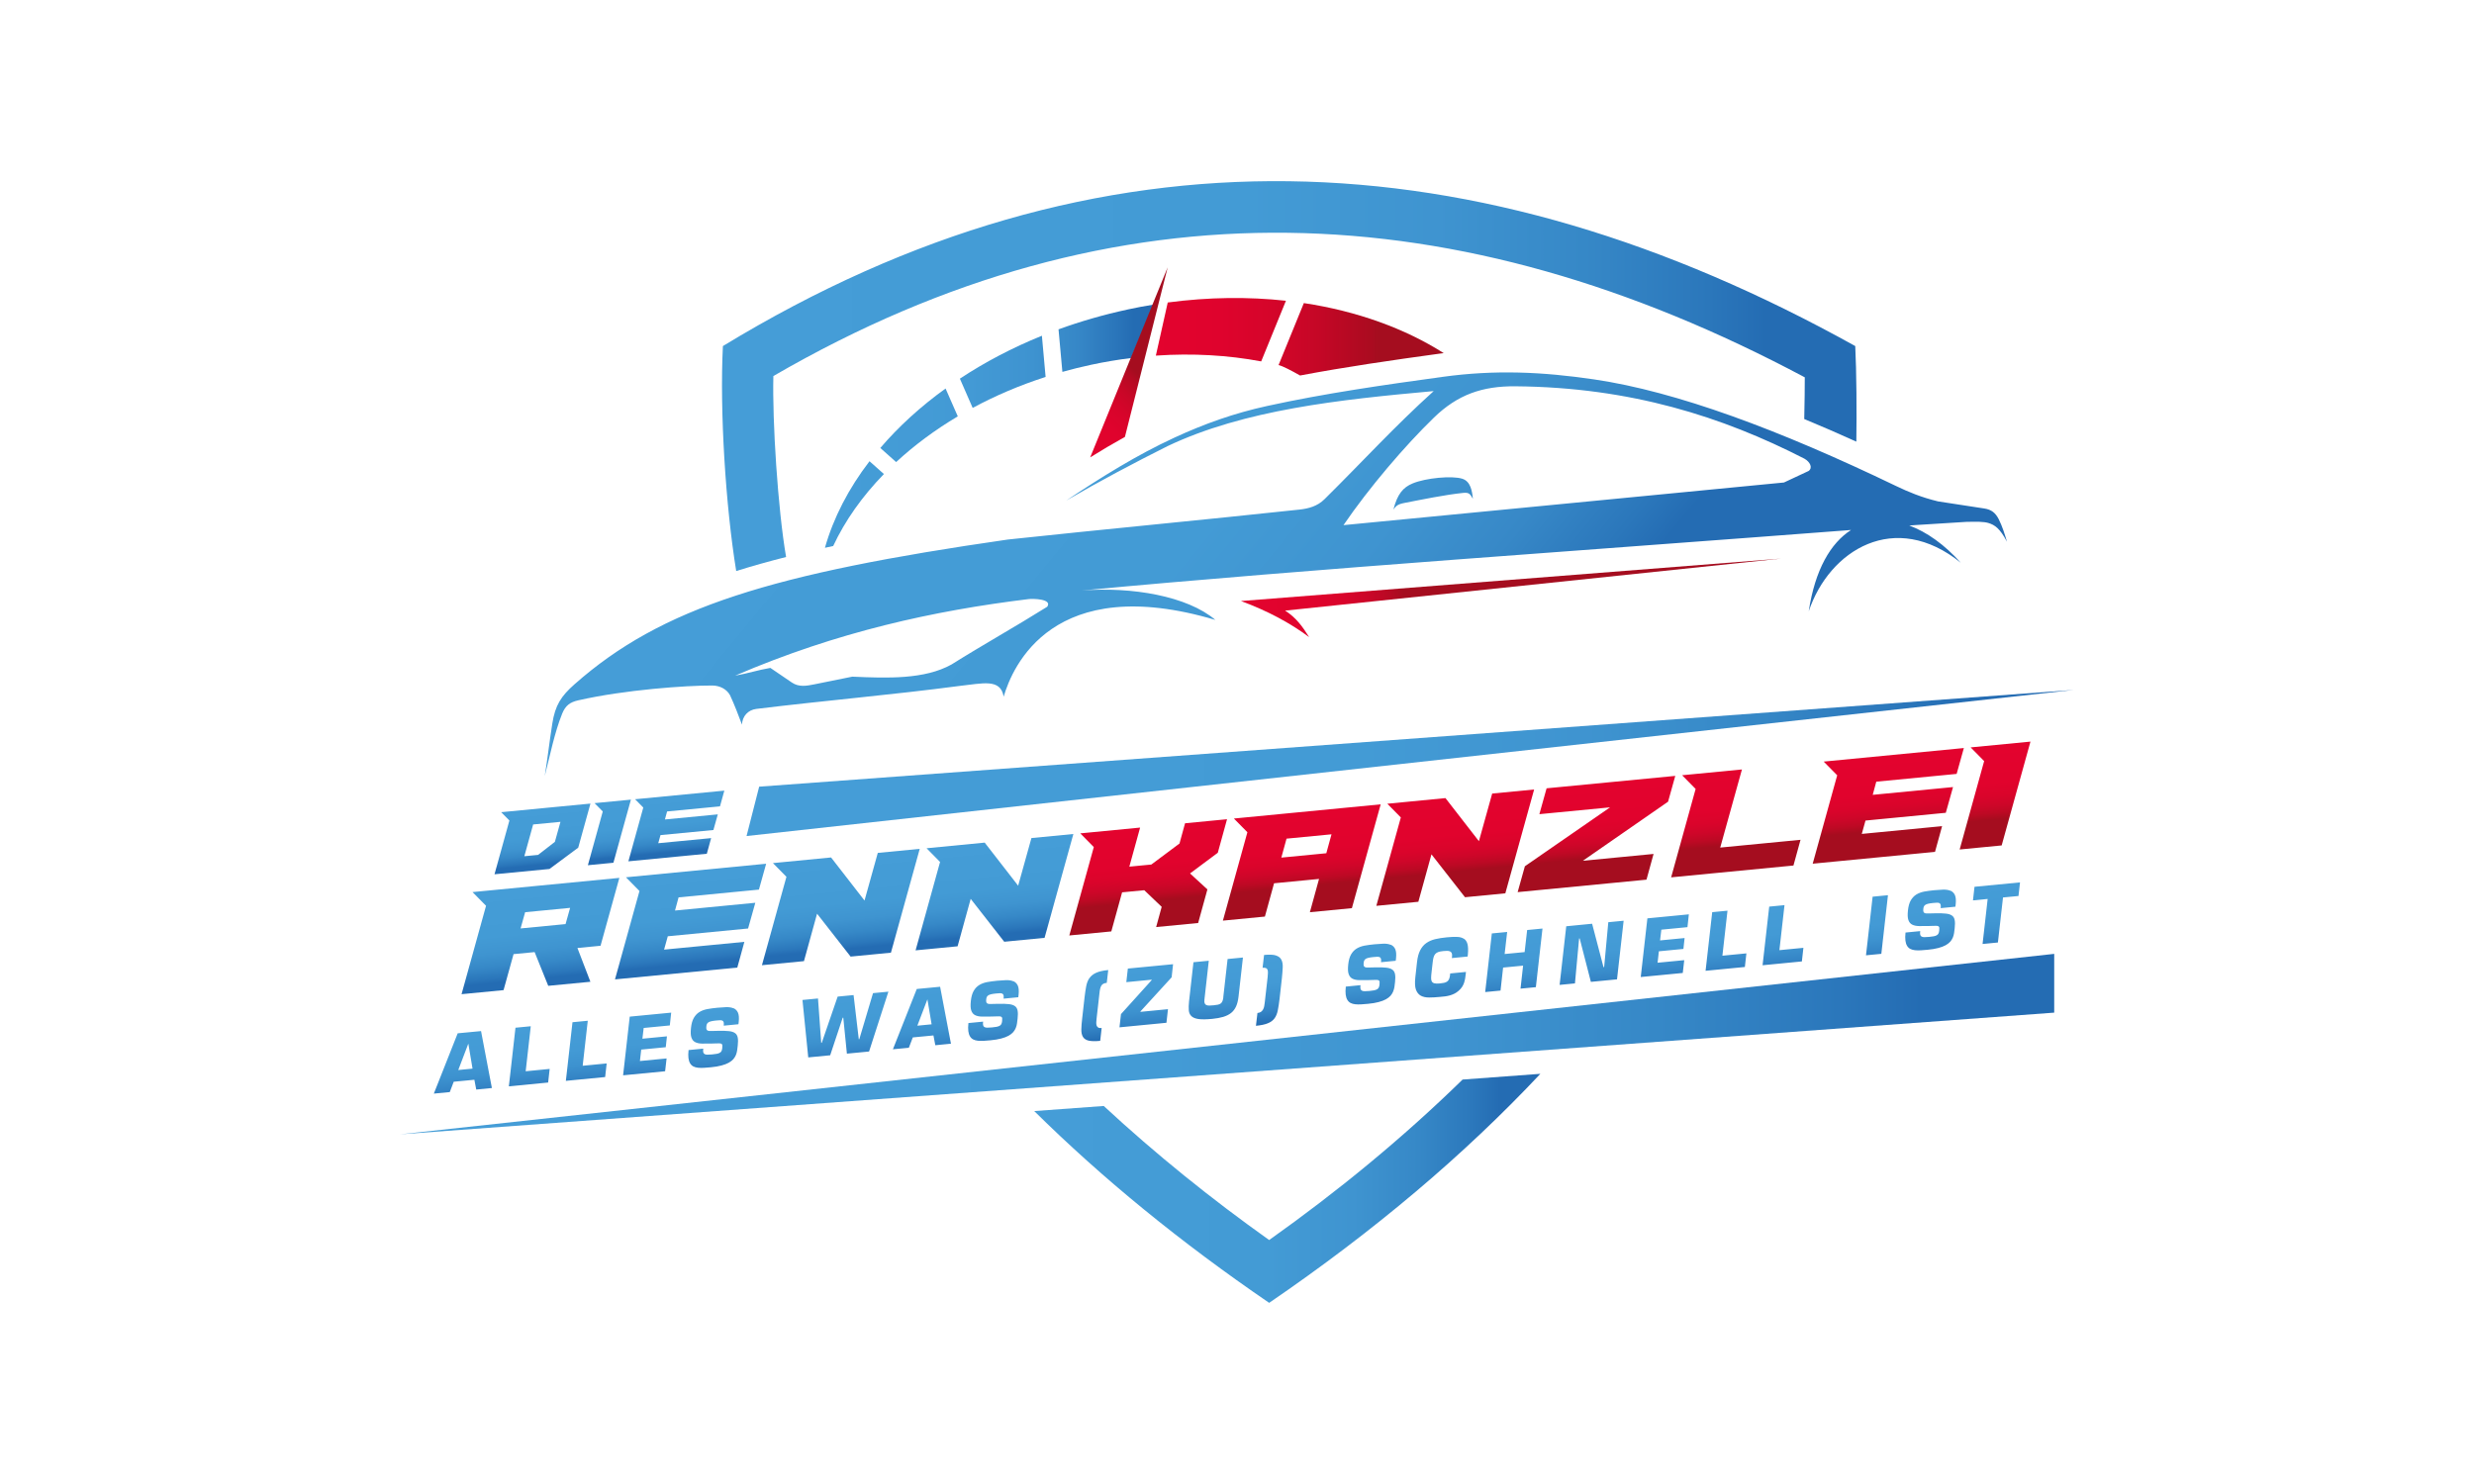 <?xml version="1.0" encoding="UTF-8"?>
<svg xmlns="http://www.w3.org/2000/svg" xmlns:xlink="http://www.w3.org/1999/xlink" id="Ebene_1" data-name="Ebene 1" viewBox="0 0 500 300" width="250" height="150">
  <defs>
    <style>
      .cls-1 {
        fill: url(#Unbenannter_Verlauf_2);
      }

      .cls-2 {
        fill: url(#Unbenannter_Verlauf_71-6);
      }

      .cls-2, .cls-3, .cls-4, .cls-5, .cls-6, .cls-7, .cls-8, .cls-9 {
        fill-rule: evenodd;
      }

      .cls-3 {
        fill: url(#Unbenannter_Verlauf_71-5);
      }

      .cls-4 {
        fill: url(#Unbenannter_Verlauf_71-2);
      }

      .cls-10 {
        fill: url(#Unbenannter_Verlauf_71-3);
      }

      .cls-11 {
        fill: url(#Unbenannter_Verlauf_71-4);
      }

      .cls-12 {
        fill: url(#Unbenannter_Verlauf_68);
      }

      .cls-13 {
        fill: url(#Unbenannter_Verlauf_26);
      }

      .cls-5 {
        fill: url(#Unbenannter_Verlauf_71);
      }

      .cls-6 {
        fill: url(#Unbenannter_Verlauf_66);
      }

      .cls-7 {
        fill: url(#Unbenannter_Verlauf_54);
      }

      .cls-8 {
        fill: url(#Unbenannter_Verlauf_75);
      }

      .cls-9 {
        fill: url(#Unbenannter_Verlauf_34);
      }
    </style>
    <linearGradient id="Unbenannter_Verlauf_71" data-name="Unbenannter Verlauf 71" x1="80.86" y1="211.07" x2="415.16" y2="211.07" gradientUnits="userSpaceOnUse">
      <stop offset="0" stop-color="#459dd7"/>
      <stop offset=".46" stop-color="#439bd5"/>
      <stop offset=".63" stop-color="#3f94d0"/>
      <stop offset=".76" stop-color="#3688c7"/>
      <stop offset=".87" stop-color="#2b77bb"/>
      <stop offset=".92" stop-color="#246cb3"/>
    </linearGradient>
    <linearGradient id="Unbenannter_Verlauf_71-2" data-name="Unbenannter Verlauf 71" x1="150.88" y1="154.24" x2="419.14" y2="154.24" xlink:href="#Unbenannter_Verlauf_71"/>
    <linearGradient id="Unbenannter_Verlauf_71-3" data-name="Unbenannter Verlauf 71" x1="165.22" y1="154.7" x2="165.22" y2="175.04" gradientTransform="translate(-25.2 36.58) rotate(-5.52)" xlink:href="#Unbenannter_Verlauf_71"/>
    <linearGradient id="Unbenannter_Verlauf_26" data-name="Unbenannter Verlauf 26" x1="324.08" y1="154.7" x2="324.08" y2="175.04" gradientTransform="translate(-25.2 36.58) rotate(-5.52)" gradientUnits="userSpaceOnUse">
      <stop offset="0" stop-color="#e3032e"/>
      <stop offset=".37" stop-color="#e1032d"/>
      <stop offset=".5" stop-color="#da042b"/>
      <stop offset=".59" stop-color="#ce0629"/>
      <stop offset=".67" stop-color="#bd0924"/>
      <stop offset=".73" stop-color="#a80c1f"/>
      <stop offset=".74" stop-color="#a50d1f"/>
    </linearGradient>
    <linearGradient id="Unbenannter_Verlauf_71-4" data-name="Unbenannter Verlauf 71" x1="135.01" y1="139.18" x2="135.01" y2="151.54" gradientTransform="translate(-25.2 36.58) rotate(-5.52)" xlink:href="#Unbenannter_Verlauf_71"/>
    <linearGradient id="Unbenannter_Verlauf_68" data-name="Unbenannter Verlauf 68" x1="256.21" y1="182.74" x2="256.21" y2="196.83" gradientTransform="translate(-25.2 36.58) rotate(-5.52)" gradientUnits="userSpaceOnUse">
      <stop offset="0" stop-color="#459dd7"/>
      <stop offset=".41" stop-color="#439ad5"/>
      <stop offset=".63" stop-color="#3d92cf"/>
      <stop offset=".81" stop-color="#3484c5"/>
      <stop offset=".97" stop-color="#2771b6"/>
      <stop offset="1" stop-color="#246cb3"/>
    </linearGradient>
    <linearGradient id="Unbenannter_Verlauf_54" data-name="Unbenannter Verlauf 54" x1="266.56" y1="115.36" x2="376.06" y2="115.36" gradientTransform="translate(-25.2 36.58) rotate(-5.52)" gradientUnits="userSpaceOnUse">
      <stop offset="0" stop-color="#e3032e"/>
      <stop offset=".13" stop-color="#e0032d"/>
      <stop offset=".19" stop-color="#d9042b"/>
      <stop offset=".23" stop-color="#cc0628"/>
      <stop offset=".27" stop-color="#ba0924"/>
      <stop offset=".3" stop-color="#a50d1f"/>
    </linearGradient>
    <linearGradient id="Unbenannter_Verlauf_75" data-name="Unbenannter Verlauf 75" x1="198.24" y1="47.13" x2="343.47" y2="192.37" gradientTransform="translate(-25.2 36.58) rotate(-5.52)" gradientUnits="userSpaceOnUse">
      <stop offset="0" stop-color="#459dd7"/>
      <stop offset=".38" stop-color="#439bd5"/>
      <stop offset=".52" stop-color="#3f94d0"/>
      <stop offset=".62" stop-color="#3788c7"/>
      <stop offset=".7" stop-color="#2b77bb"/>
      <stop offset=".74" stop-color="#246cb3"/>
    </linearGradient>
    <linearGradient id="Unbenannter_Verlauf_71-5" data-name="Unbenannter Verlauf 71" x1="209.02" y1="240.24" x2="311.31" y2="240.24" xlink:href="#Unbenannter_Verlauf_71"/>
    <linearGradient id="Unbenannter_Verlauf_71-6" data-name="Unbenannter Verlauf 71" x1="145.91" y1="76.02" x2="375.21" y2="76.02" xlink:href="#Unbenannter_Verlauf_71"/>
    <linearGradient id="Unbenannter_Verlauf_66" data-name="Unbenannter Verlauf 66" x1="166.72" y1="86.16" x2="233.11" y2="86.16" gradientUnits="userSpaceOnUse">
      <stop offset="0" stop-color="#459dd7"/>
      <stop offset=".44" stop-color="#439ad5"/>
      <stop offset=".63" stop-color="#3e93d0"/>
      <stop offset=".77" stop-color="#3687c7"/>
      <stop offset=".89" stop-color="#2a75ba"/>
      <stop offset=".94" stop-color="#246cb3"/>
    </linearGradient>
    <linearGradient id="Unbenannter_Verlauf_2" data-name="Unbenannter Verlauf 2" x1="233.6" y1="68.08" x2="378.26" y2="68.08" gradientUnits="userSpaceOnUse">
      <stop offset="0" stop-color="#e3032e"/>
      <stop offset=".09" stop-color="#df032d"/>
      <stop offset=".16" stop-color="#d5052a"/>
      <stop offset=".23" stop-color="#c40726"/>
      <stop offset=".3" stop-color="#ab0b20"/>
      <stop offset=".31" stop-color="#a50d1f"/>
    </linearGradient>
    <linearGradient id="Unbenannter_Verlauf_34" data-name="Unbenannter Verlauf 34" x1="215.36" y1="87.49" x2="242.4" y2="60.45" gradientUnits="userSpaceOnUse">
      <stop offset="0" stop-color="#e3032e"/>
      <stop offset=".18" stop-color="#e0032d"/>
      <stop offset=".28" stop-color="#d8042b"/>
      <stop offset=".37" stop-color="#c90727"/>
      <stop offset=".45" stop-color="#b50a23"/>
      <stop offset=".49" stop-color="#a50d1f"/>
    </linearGradient>
  </defs>
  <polygon class="cls-5" points="80.86 229.31 415.16 192.83 415.16 204.71 80.86 229.31"/>
  <polygon class="cls-4" points="419.14 139.47 150.88 169.01 153.43 159.03 419.14 139.47"/>
  <path class="cls-10" d="M125.17,177.47l-29.67,2.87,2.73,2.77-4.95,17.87,8.49-.82,2.02-7.28,4.26-.41,2.75,6.82,8.52-.82-2.62-6.83,4.67-.45,3.8-13.71ZM114.3,186.81l-9.09.88.92-3.28,9.09-.88-.92,3.28ZM153.38,179.84l1.46-5.23-28.33,2.74,2.73,2.77-4.95,17.87,24.72-2.39,1.43-5.2-16.23,1.57.75-2.7,16.23-1.57,1.46-5.2-16.23,1.57.72-2.66,16.23-1.57ZM177.4,172.43l-2.68,9.62-6.76-8.71-11.75,1.14,2.73,2.77-4.95,17.87,8.49-.82,2.65-9.59,6.78,8.67,8.15-.79,5.82-20.99-8.49.82ZM208.45,169.43l-2.68,9.62-6.76-8.71-11.75,1.14,2.73,2.77-4.95,17.87,8.49-.82,2.65-9.59,6.78,8.67,8.15-.79,5.82-20.99-8.49.82Z"/>
  <path class="cls-13" d="M247.99,165.61l-8.49.82-1.12,4.09-5.69,4.25-4.45.43,2.18-7.9-12.09,1.17,2.73,2.77-4.95,17.87,8.49-.82,2.18-7.9,4.48-.43,3.52,3.36-1.12,4.09,8.49-.82,1.87-6.79-3.51-3.23,5.61-4.18,1.87-6.79ZM249.37,165.47l2.73,2.77-4.95,17.87,8.49-.82,1.85-6.73,9.09-.88-1.85,6.73,8.49-.82,5.82-20.99-29.67,2.87ZM268.05,172.49l-9.09.88,1.05-3.83,9.09-.88-1.05,3.83ZM301.57,160.43l-2.68,9.62-6.76-8.71-11.75,1.14,2.73,2.77-4.95,17.87,8.49-.82,2.65-9.59,6.78,8.67,8.15-.79,5.82-20.99-8.49.82ZM338.58,156.85l-26.01,2.51-1.46,5.23,14.29-1.38-17.22,11.91-1.46,5.23,26.04-2.52,1.43-5.2-14.29,1.38,17.22-11.94,1.46-5.23ZM352.05,155.55l-12.09,1.17,2.73,2.77-4.95,17.87,24.72-2.39,1.43-5.2-16.23,1.57,4.39-15.79ZM395.44,156.45l1.46-5.23-28.33,2.74,2.73,2.77-4.95,17.87,24.72-2.39,1.43-5.2-16.23,1.57.75-2.7,16.23-1.57,1.46-5.2-16.23,1.57.72-2.66,16.23-1.57ZM398.27,151.09l2.73,2.77-4.95,17.87,8.49-.82,5.82-20.99-12.09,1.17Z"/>
  <path class="cls-11" d="M101.29,164.19l1.66,1.68-3.01,10.87,11.11-1.07,5.81-4.31,2.47-8.91-18.04,1.74ZM112.15,170.18l-3.4,2.64-2.78.27,1.78-6.42,5.52-.53-1.13,4.05ZM120.16,162.36l1.66,1.68-3.01,10.87,5.16-.5,3.54-12.76-7.35.71ZM145.51,163.01l.88-3.18-18.04,1.74,1.66,1.68-3.01,10.87,15.85-1.53.87-3.16-10.69,1.03.46-1.64,10.69-1.03.89-3.16-10.69,1.03.44-1.62,10.69-1.03Z"/>
  <path class="cls-12" d="M173.67,210.08h-.11s-1.05-8.92-1.05-8.92l-3.22.31-3.21,9.34h-.11s-.65-8.96-.65-8.96l-3.14.3,1.17,11.61,4.43-.43,2.53-7.59h.12s.73,7.26.73,7.26l4.48-.43,3.91-12.1-3.11.3-2.77,9.3ZM185.28,199.93l-4.82,12.19,3.22-.31.8-2.09,4.17-.4.38,1.98,3.16-.31-2.19-11.51-4.71.45ZM185.4,207.34l2.01-5.27h.03s.84,5,.84,5l-2.88.28ZM204.79,198.37c-.41-.17-.89-.24-1.46-.23-.57.02-1.16.06-1.79.12-.76.07-1.45.17-2.06.28-.61.12-1.14.32-1.59.6-.45.28-.82.68-1.11,1.18-.29.5-.48,1.18-.57,2.03-.09.85-.07,1.5.09,1.94.15.44.41.75.77.93.36.18.82.28,1.38.29.56,0,1.19,0,1.9-.01l.67-.02c.36-.01.65-.02.87-.02.21,0,.37.03.48.09.1.06.16.16.18.3.01.13,0,.33-.02.58-.03.25-.08.45-.16.6-.08.15-.2.27-.36.35-.16.09-.36.15-.61.2-.25.05-.56.08-.92.12-.38.04-.7.05-.94.05-.25,0-.44-.04-.58-.12-.14-.08-.23-.21-.27-.38-.04-.17-.04-.41,0-.72l-2.97.29c-.07.65-.08,1.2-.02,1.63.06.43.17.79.34,1.06.17.28.38.48.65.62.27.14.58.22.94.26.36.04.75.04,1.18.02.43-.03.89-.06,1.39-.11.85-.08,1.57-.2,2.16-.36.59-.16,1.09-.34,1.48-.56.39-.22.7-.46.93-.72.23-.27.4-.55.52-.84.12-.29.2-.6.25-.92.05-.32.09-.65.12-.97.08-.67.08-1.22,0-1.63-.08-.41-.26-.72-.56-.92-.3-.21-.72-.34-1.26-.39-.54-.06-1.24-.08-2.09-.06l-1.28.03c-.21,0-.39,0-.54,0-.15-.01-.28-.04-.38-.1-.1-.05-.17-.14-.21-.27-.04-.13-.05-.31-.02-.55.01-.17.05-.32.1-.45.05-.13.14-.24.27-.34.13-.1.32-.18.56-.24.24-.06.58-.12,1-.16.31-.03.57-.05.79-.06.22-.01.39.02.52.08.13.07.22.18.26.33.04.16.04.39.01.69l2.97-.29.06-.49c.09-.82.03-1.44-.16-1.87-.2-.42-.5-.72-.91-.89ZM220.16,197.74c-.31.46-.52,1.01-.64,1.65-.12.64-.23,1.38-.33,2.23l-.47,4.17c-.11.92-.17,1.69-.18,2.32-.01.63.1,1.13.33,1.51.23.37.61.62,1.15.75.54.12,1.31.14,2.33.04l.3-2.59c-.31.03-.54,0-.7-.1-.16-.1-.26-.24-.32-.41-.06-.18-.08-.39-.07-.63.01-.24.03-.49.06-.74l.58-5.12c.03-.33.07-.62.13-.87.05-.26.13-.47.23-.65.1-.18.24-.32.42-.42.18-.1.41-.16.7-.19l.3-2.59c-1.05.1-1.87.29-2.46.56-.59.27-1.04.63-1.35,1.09ZM118.8,206.35l-3.1.3-1.34,11.85,7.94-.77.31-2.75-4.85.47,1.03-9.1ZM107.28,207.46l-3.1.3-1.34,11.85,7.94-.77.31-2.75-4.85.47,1.03-9.1ZM148.23,203.83c-.41-.17-.89-.24-1.46-.23-.57.02-1.16.06-1.79.12-.76.07-1.45.17-2.06.28-.61.12-1.14.32-1.59.6-.45.28-.82.68-1.11,1.18-.29.5-.48,1.18-.57,2.03-.09.85-.07,1.5.09,1.94.15.44.41.75.77.93.36.18.82.28,1.38.29.56,0,1.19,0,1.9-.01l.67-.02c.36-.01.65-.02.87-.02.21,0,.37.03.48.09.1.06.16.16.18.3.01.13,0,.33-.02.58-.03.25-.08.45-.16.6-.08.15-.2.27-.36.35-.16.09-.36.16-.61.2-.25.05-.56.08-.92.12-.38.04-.7.05-.94.05-.24,0-.44-.04-.58-.12s-.23-.21-.27-.38c-.04-.17-.04-.41,0-.72l-2.97.29c-.07.65-.08,1.2-.02,1.63.06.43.17.79.34,1.06.17.28.38.48.65.62.27.14.58.22.94.26.36.04.75.04,1.18.02.43-.03.89-.06,1.39-.11.85-.08,1.57-.2,2.16-.36.59-.16,1.09-.34,1.48-.56.39-.22.7-.46.93-.72.23-.27.4-.55.52-.84.12-.29.2-.6.25-.92.05-.32.09-.65.12-.97.08-.67.08-1.22,0-1.63-.08-.41-.26-.72-.56-.92-.3-.21-.72-.34-1.26-.39-.54-.06-1.24-.08-2.09-.06l-1.28.03c-.21,0-.39,0-.54,0-.15-.01-.28-.04-.38-.1-.1-.05-.17-.14-.21-.27-.04-.13-.05-.31-.02-.55.01-.17.05-.32.1-.45.05-.13.14-.24.27-.34.13-.1.32-.18.56-.24.24-.06.58-.12,1-.16.31-.03.57-.05.79-.06.22-.01.39.02.52.08.13.07.22.18.26.33.04.16.04.39.01.69l2.97-.29.06-.49c.09-.82.03-1.44-.16-1.87-.2-.42-.5-.72-.91-.89ZM92.5,208.89l-4.82,12.19,3.22-.31.8-2.09,4.17-.4.38,1.98,3.16-.31-2.19-11.51-4.71.45ZM92.62,216.3l2.01-5.27h.03s.84,5,.84,5l-2.88.28ZM227.62,198.55l5.13-.5v.09s-6.2,6.87-6.2,6.87l-.3,2.67,9.49-.92.31-2.75-5.56.54v-.09s6.3-6.89,6.3-6.89l.29-2.65-9.14.88-.31,2.75ZM125.93,217.38l8.49-.82.3-2.59-5.39.52.26-2.31,4.96-.48.24-2.2-4.96.48.26-2.17,5.28-.51.28-2.59-8.38.81-1.34,11.85ZM399.05,179.27l-.31,2.75,2.97-.29-1.03,9.1,3.1-.3,1.03-9.1,3.13-.3.31-2.75-9.2.89ZM349.14,184.1l-3.1.3-1.34,11.85,7.94-.77.31-2.75-4.85.47,1.03-9.1ZM360.66,182.98l-3.1.3-1.34,11.85,7.94-.77.31-2.75-4.85.47,1.03-9.1ZM394.18,180.07c-.41-.17-.89-.24-1.46-.23-.57.02-1.16.06-1.79.12-.76.07-1.45.17-2.06.28-.61.12-1.14.32-1.59.6-.45.28-.82.68-1.11,1.18-.29.5-.48,1.18-.57,2.03-.09.85-.07,1.5.09,1.94.15.44.41.75.77.93.36.18.82.28,1.38.29.56,0,1.19,0,1.9-.01l.67-.02c.36-.01.65-.02.87-.02.21,0,.37.03.48.09.1.06.16.16.18.3.01.13,0,.33-.02.58-.03.25-.08.45-.16.6-.08.15-.2.27-.36.35-.16.09-.36.16-.61.2-.25.05-.56.08-.92.12-.38.04-.7.05-.94.05-.25,0-.44-.04-.58-.12-.14-.08-.23-.21-.27-.38-.04-.17-.04-.41,0-.72l-2.97.29c-.07.65-.08,1.2-.02,1.63.06.43.17.79.34,1.06.17.28.38.48.65.62.27.14.58.22.94.26.36.04.75.04,1.18.02.43-.03.89-.06,1.39-.11.85-.08,1.57-.2,2.16-.36.59-.16,1.09-.34,1.48-.56.39-.22.7-.46.93-.72.23-.27.4-.55.52-.84.12-.29.2-.6.25-.92.05-.32.09-.65.12-.97.08-.67.08-1.22,0-1.63-.08-.41-.26-.72-.56-.92-.3-.21-.72-.34-1.26-.39-.54-.06-1.24-.08-2.09-.06l-1.28.03c-.21,0-.39,0-.54,0-.15-.01-.28-.04-.38-.1-.1-.05-.17-.14-.21-.27-.04-.13-.05-.31-.02-.55.01-.17.05-.32.1-.45.05-.13.14-.24.27-.34.13-.1.32-.18.56-.24.24-.06.58-.12,1-.16.31-.03.57-.05.79-.06.22-.01.39.02.52.08.13.07.22.18.26.33.04.16.04.39.01.69l2.97-.29.06-.49c.09-.82.03-1.44-.16-1.87-.2-.42-.5-.72-.91-.89ZM331.6,197.51l8.49-.82.3-2.59-5.39.52.26-2.31,4.96-.48.24-2.2-4.96.48.26-2.17,5.28-.51.28-2.59-8.38.81-1.34,11.85ZM247.25,201.55c-.04.35-.1.62-.19.83-.08.21-.2.37-.35.48-.15.11-.34.19-.56.24-.22.05-.5.09-.83.12-.33.03-.62.05-.87.06-.25,0-.46-.02-.62-.09-.16-.07-.28-.19-.36-.36-.07-.17-.09-.43-.05-.77l.88-7.84-3.1.3-.89,7.9c-.08.72-.09,1.32-.05,1.82.04.5.22.89.54,1.19.32.3.8.49,1.46.58.66.09,1.57.07,2.74-.04.85-.08,1.58-.22,2.21-.4.63-.19,1.16-.45,1.59-.79.43-.34.77-.79,1.01-1.32.25-.54.41-1.2.5-1.99l.89-7.9-3.1.3-.87,7.7ZM377.12,193.12l3.1-.3,1.34-11.85-3.1.3-1.34,11.85ZM257.85,193.14c-.54-.16-1.33-.19-2.38-.09l-.3,2.59c.29-.03.51,0,.67.06.16.07.27.18.33.34.06.16.09.37.08.62,0,.25-.03.54-.06.87l-.58,5.12c-.03.25-.06.5-.11.75-.04.24-.12.46-.22.65-.1.19-.24.35-.42.49-.18.13-.42.21-.73.24l-.3,2.59c1-.1,1.8-.26,2.38-.5.59-.23,1.04-.56,1.36-.99.32-.43.54-.96.67-1.6.13-.64.25-1.42.36-2.34l.47-4.17c.09-.84.14-1.58.17-2.21.03-.63-.06-1.15-.28-1.56-.21-.41-.59-.69-1.12-.85ZM281.06,191c-.41-.17-.89-.24-1.46-.23-.57.02-1.16.06-1.79.12-.76.07-1.45.17-2.06.28-.61.12-1.14.32-1.59.6-.45.28-.82.68-1.11,1.18-.29.5-.48,1.18-.57,2.03-.09.85-.07,1.5.09,1.94.15.44.41.75.77.93.36.18.82.28,1.38.29.56,0,1.19,0,1.9-.01l.67-.02c.36-.01.65-.02.87-.02.21,0,.37.03.48.09.1.06.16.16.18.3.01.13,0,.33-.02.58-.03.25-.08.45-.16.6-.08.15-.2.27-.36.35-.16.09-.36.15-.61.2-.25.05-.56.08-.92.12-.38.04-.7.05-.94.05-.24,0-.44-.04-.58-.12-.14-.08-.23-.21-.27-.38-.04-.17-.04-.41,0-.72l-2.97.29c-.07.65-.08,1.2-.02,1.63.06.43.17.79.34,1.06.17.28.38.48.65.62.27.14.58.22.94.26.36.04.75.04,1.18.02.43-.03.89-.06,1.39-.11.85-.08,1.57-.2,2.16-.36.59-.16,1.09-.34,1.48-.56.39-.22.7-.46.93-.72.23-.27.4-.55.52-.84.12-.29.2-.6.26-.92.05-.32.09-.65.12-.97.08-.67.08-1.22,0-1.63-.08-.41-.26-.72-.56-.92-.3-.21-.72-.34-1.26-.39-.54-.06-1.24-.08-2.09-.06l-1.28.03c-.21,0-.39,0-.54,0-.15-.01-.28-.04-.38-.1-.1-.05-.17-.14-.21-.27-.04-.13-.05-.31-.02-.55.01-.17.05-.32.1-.45.05-.13.14-.24.27-.34.13-.1.32-.18.56-.24.24-.06.58-.12,1-.16.31-.03.57-.05.79-.06.22-.01.39.02.52.08.13.07.22.18.26.33.04.16.04.39.01.69l2.97-.29.06-.49c.09-.82.03-1.44-.16-1.87-.2-.42-.5-.72-.91-.89ZM308.13,192.47l-4.04.39.51-4.46-3.1.3-1.34,11.85,3.1-.3.52-4.65,4.04-.39-.52,4.65,3.1-.3,1.34-11.85-3.1.3-.51,4.46ZM295.82,189.76c-.36-.23-.82-.35-1.4-.36-.58-.02-1.27.01-2.06.09-.86.08-1.63.21-2.32.37-.69.17-1.28.43-1.79.79-.51.36-.92.85-1.23,1.46-.32.61-.53,1.41-.64,2.39l-.34,3.07c-.12,1.09-.08,1.91.12,2.49.21.57.54.98.99,1.23.45.24,1.01.36,1.67.36.66,0,1.39-.04,2.18-.12.34-.03.67-.07,1-.1.32-.04.65-.1.97-.19.32-.09.63-.2.93-.35.3-.14.59-.34.88-.59.29-.25.52-.51.7-.78.18-.27.31-.55.41-.84.1-.29.17-.59.22-.9.05-.31.09-.62.13-.95l.03-.35-3.19.31-.03.35c-.04.35-.11.63-.21.83-.1.21-.24.37-.41.48-.17.11-.38.19-.62.24-.24.05-.52.09-.84.12-.46.04-.82.04-1.07-.03-.25-.06-.43-.19-.53-.37-.1-.18-.15-.43-.14-.74,0-.31.04-.68.09-1.13l.21-1.85c.04-.42.1-.78.17-1.07.07-.29.18-.53.33-.72.15-.19.36-.33.62-.43.27-.1.62-.17,1.07-.21.26-.02.5-.04.72-.04.22,0,.41.03.56.09.16.06.28.16.36.3.08.14.12.35.11.61l-.05.46,3.19-.31.05-.46c.08-.88.05-1.57-.08-2.07-.14-.5-.38-.86-.74-1.09ZM324.19,195.51h-.12s-2.3-8.77-2.3-8.77l-5.23.51-1.34,11.85,3.1-.3.84-9.08h.12s2.26,8.77,2.26,8.77l5.28-.51,1.34-11.85-3.1.3-.84,9.08Z"/>
  <path class="cls-7" d="M250.81,121.5c36.39-2.86,72.78-5.72,109.17-8.58-33.42,3.51-66.84,7.02-100.26,10.52,2.32,1.47,3.61,3.38,4.85,5.35-3.79-2.83-8.34-5.28-13.77-7.29"/>
  <path class="cls-8" d="M148.65,136.55c20.61-8.84,40.03-13.09,59.22-15.44.93-.11,4.88-.03,3.77,1.55-6.43,4.03-12.9,7.63-19.34,11.67-5.45,3.03-12.87,2.78-20.05,2.46-2.57.52-5.14,1.04-7.71,1.56-1.54.31-3.08.59-4.5-.37-1.43-.98-2.97-2.04-4.35-2.96-2.45.41-4.6,1.14-7.05,1.55M271.52,106.16c5.12-7.51,12.42-16.06,18.27-21.73,4.79-4.65,9.77-6.4,16.5-6.34,23.31.2,41.87,6.17,58.38,14.63,1.18.67,1.71,1.84.87,2.48-1.73.8-3.27,1.54-5,2.34-29.67,2.87-59.35,5.75-89.02,8.62ZM396.34,113.81c-13.38-10.86-26.64-2.6-30.79,9.76,1.27-8.4,4.43-13.8,8.55-16.43-52.6,4.04-109.1,7.87-155.47,12.23,10.16-.78,21.31,1.12,27,5.95-32.87-9.76-41.01,9.45-42.79,15.52-.6-3.74-4.28-2.67-8.88-2.18-13.59,1.8-27.44,2.97-41.1,4.65-1.7.21-2.82,1.47-2.91,3.17-.75-2-1.51-4-2.41-5.94-.66-1.21-2.03-1.95-3.59-1.96-5.28-.02-17.72.86-27.11,3-1.62.37-2.55,1.02-3.23,2.7-1.55,3.85-2.48,8.57-3.51,12.58.62-3.96.9-6.62,1.52-10.58.58-3.71,1.78-5.56,4.5-7.96,17.63-15.57,39.9-22.38,87.56-29.25,18.73-2.01,40.26-4.04,58.89-6.05,1.87-.2,3.67-.67,5.12-2.11,7.81-7.72,14.08-14.64,22.06-21.85-19,1.72-38.32,3.77-53.79,11.13-6.71,3.36-13.78,7.1-20.48,11,7.19-4.79,14.23-9.19,21.87-12.72,6.06-2.8,12.02-4.93,18.79-6.41,11.66-2.55,23.65-4.26,35.44-5.88,10.54-1.45,20.08-1.03,30.61.52,16.63,2.45,37.39,10.17,61.05,21.57,2.42,1.16,5.02,2.26,8.45,3.09,3.11.48,6.22.95,9.32,1.43,1.45.22,2.27.86,2.95,2.2.74,1.49,1.2,3.01,1.65,4.52-1.43-2.69-2.44-3.39-3.77-3.79-.95-.28-2.34-.27-4.46-.22-3.45.22-6.89.43-10.34.65l-1.17.09c3.52,1.29,7.12,3.85,10.46,7.58ZM281.61,103.01c.81-3.14,1.94-4.48,3.9-5.29,2.65-1.1,7.94-1.6,10.02-.94,1.71.54,1.99,2.53,2.14,4.05-.55-.93-.71-1.31-1.94-1.19-3.66.37-8.48,1.37-11.98,2.05-1.5.29-1.68.75-2.15,1.33Z"/>
  <path class="cls-3" d="M295.58,218.25c-12.06,11.79-25.22,22.59-39.08,32.43-11.73-8.34-22.94-17.38-33.43-27.1l-14.05,1.03c13.73,13.57,29.53,26.5,47.48,38.77,21.24-14.52,39.48-29.96,54.81-46.3l-15.74,1.16Z"/>
  <path class="cls-2" d="M158.87,112.6c-1.68-9.76-2.8-27.55-2.57-36.58,69.47-40.3,138.5-37.01,208.45.26.03,1.41-.06,5.66-.11,8.43,3.4,1.41,6.91,2.93,10.53,4.57.09-5.78.04-14.16-.22-19.32-76.28-42.41-152.57-46.45-228.85,0-.66,13.19.55,32.33,2.69,45.48,3.15-.99,6.5-1.93,10.08-2.84Z"/>
  <path class="cls-6" d="M177.9,90.55l3.21,2.86c3.66-3.38,7.83-6.49,12.46-9.24l-2.47-5.63c-5.05,3.64-9.48,7.68-13.19,12.02ZM193.99,76.54l2.59,5.92c4.56-2.46,9.49-4.57,14.74-6.26l-.75-8.33c-6,2.43-11.56,5.36-16.58,8.68ZM227.85,62.58c-4.83,1.04-9.49,2.39-13.92,4l.78,8.6c1.89-.53,3.81-1.01,5.77-1.43,2.73-.59,5.45-1.04,8.15-1.38l4.49-10.79c-1.75.28-3.5.61-5.26.99ZM166.72,110.74c.55-.12,1.11-.24,1.67-.36,2.4-5.14,5.87-10.05,10.25-14.55l-2.91-2.59c-4.23,5.51-7.29,11.43-9.01,17.5Z"/>
  <path class="cls-1" d="M263.51,61.27l-5.11,12.53c.85.2,2.52,1.08,4.35,2.11,9.19-1.74,18.61-3.1,28.21-4.42.27-.04.55-.06.82-.1-7.89-5.02-17.56-8.5-28.27-10.12ZM236,61.16l-2.4,10.73c7.43-.51,14.61-.09,21.29,1.17l5-12.26c-7.59-.83-15.64-.75-23.89.35Z"/>
  <path class="cls-9" d="M227.35,88.32l8.64-34.28-15.66,38.42c2.27-1.42,4.61-2.8,7.02-4.14Z"/>
</svg>
